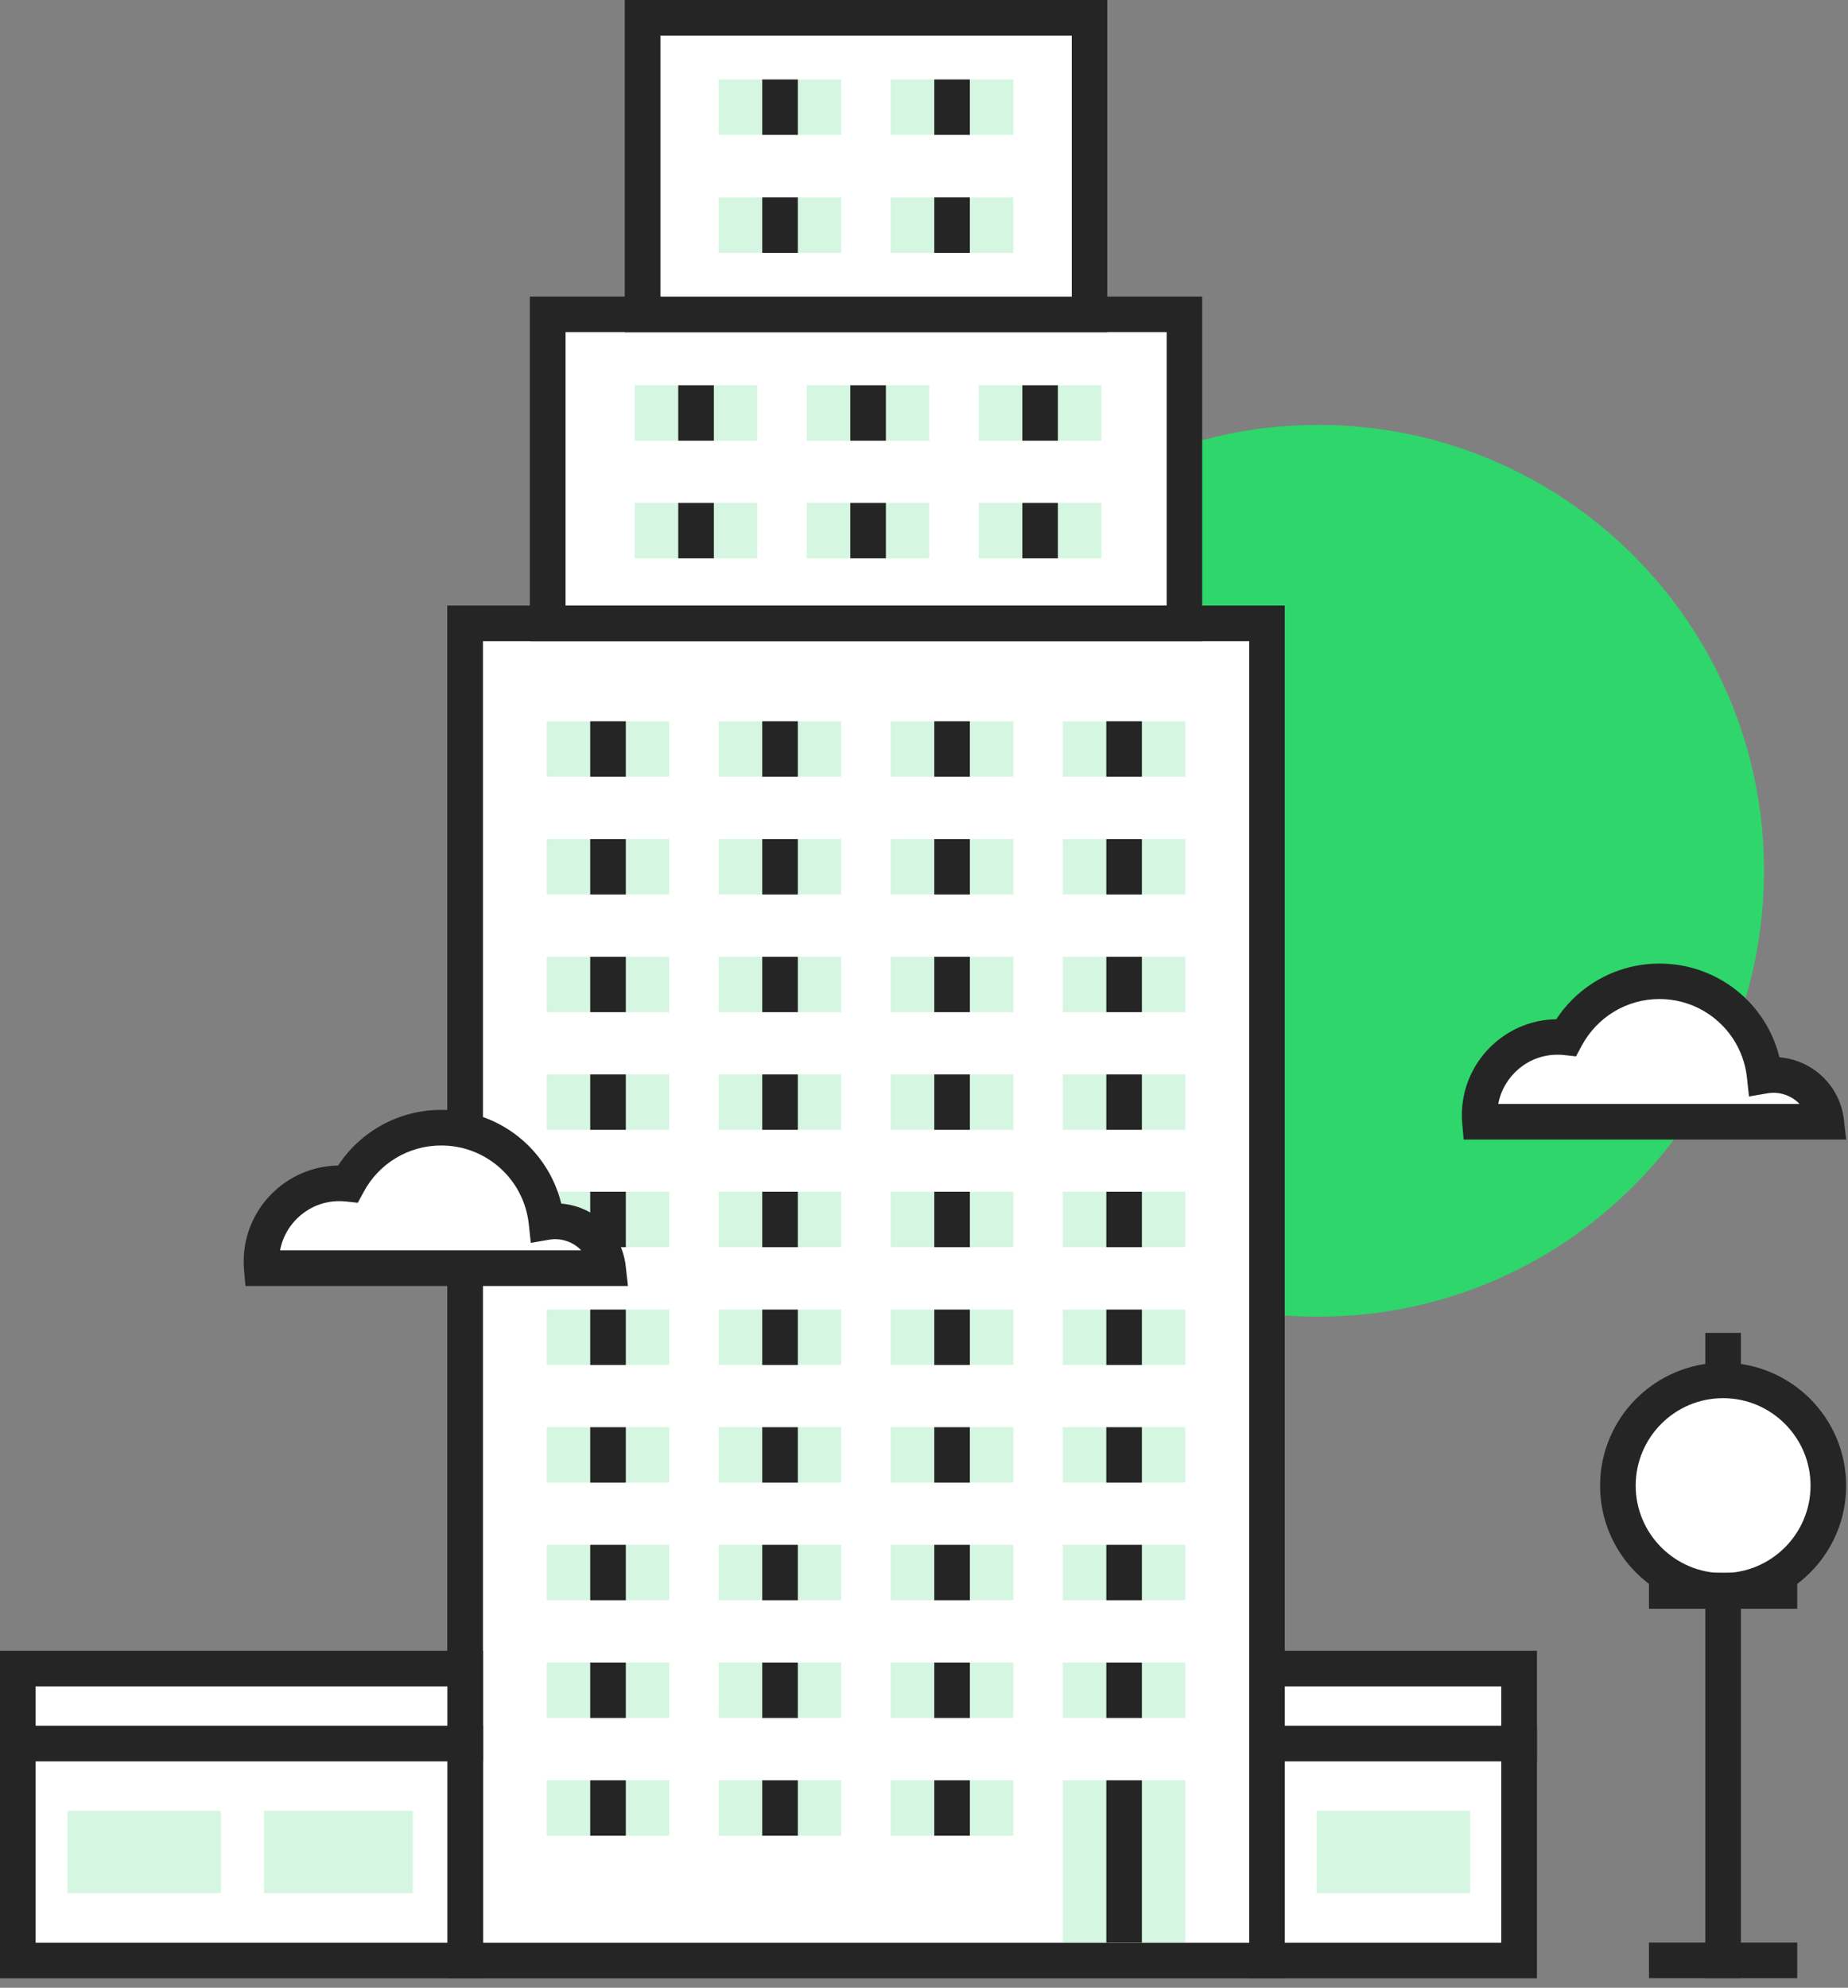 <svg xmlns="http://www.w3.org/2000/svg" width="53" height="57" viewBox="0 0 53 57" fill="none"><rect x="0" y="0" width="53" height="57" fill="#808080" stroke="none"/><path d="M52.409 43.049C52.651 41.4 51.511 39.866 49.862 39.624C48.213 39.381 46.679 40.521 46.437 42.17C46.194 43.819 47.334 45.353 48.983 45.596C50.633 45.838 52.166 44.698 52.409 43.049Z" fill="white"></path><path d="M49.418 46.133C47.472 46.133 45.89 44.551 45.89 42.605C45.89 40.658 47.472 39.076 49.418 39.076C51.364 39.076 52.947 40.658 52.947 42.605C52.947 44.551 51.364 46.133 49.418 46.133ZM49.418 40.093C48.033 40.093 46.911 41.22 46.911 42.601C46.911 43.983 48.037 45.109 49.418 45.109C50.8 45.109 51.926 43.983 51.926 42.601C51.926 41.22 50.8 40.093 49.418 40.093Z" fill="#252525"></path><path d="M49.929 45.1H48.908V56.723H49.929V45.1Z" fill="#252525"></path><path d="M51.545 55.703H47.292V56.724H51.545V55.703Z" fill="#252525"></path><path d="M51.545 45.111H47.292V46.132H51.545V45.111Z" fill="#252525"></path><path d="M49.929 38.221H48.908V39.299H49.929V38.221Z" fill="#252525"></path><path d="M37.805 37.757C44.867 37.757 50.592 32.032 50.592 24.97C50.592 17.908 44.867 12.184 37.805 12.184C30.743 12.184 25.019 17.908 25.019 24.97C25.019 32.032 30.743 37.757 37.805 37.757Z" fill="#2ED66B"></path><path d="M36.339 17.875H13.341V56.218H36.339V17.875Z" fill="white"></path><path d="M36.846 56.729H12.827V17.365H36.846V56.729ZM13.852 55.708H35.828V18.386H13.852V55.708Z" fill="#252525"></path><path d="M33.971 9.018H15.709V17.878H33.971V9.018Z" fill="white"></path><path d="M34.478 18.385H15.196V8.504H34.478V18.385ZM16.22 17.364H33.46V9.525H16.22V17.364Z" fill="#252525"></path><path d="M31.248 0.514H18.431V9.02H31.248V0.514Z" fill="white"></path><path d="M31.756 9.527H17.918V0H31.756V9.527ZM18.942 8.506H30.738V1.021H18.942V8.506Z" fill="#252525"></path><path d="M19.194 20.684H15.679V22.273H19.194V20.684Z" fill="#2ED66B" fill-opacity="0.2"></path><path d="M17.948 20.684H16.927V22.273H17.948V20.684Z" fill="#252525"></path><path d="M24.127 20.684H20.612V22.273H24.127V20.684Z" fill="#2ED66B" fill-opacity="0.2"></path><path d="M22.882 20.684H21.861V22.273H22.882V20.684Z" fill="#252525"></path><path d="M29.061 20.684H25.546V22.273H29.061V20.684Z" fill="#2ED66B" fill-opacity="0.2"></path><path d="M27.815 20.684H26.795V22.273H27.815V20.684Z" fill="#252525"></path><path d="M33.994 20.684H30.48V22.273H33.994V20.684Z" fill="#2ED66B" fill-opacity="0.2"></path><path d="M32.749 20.684H31.728V22.273H32.749V20.684Z" fill="#252525"></path><path d="M19.194 24.061H15.679V25.649H19.194V24.061Z" fill="#2ED66B" fill-opacity="0.2"></path><path d="M17.948 24.061H16.927V25.649H17.948V24.061Z" fill="#252525"></path><path d="M24.127 24.061H20.612V25.649H24.127V24.061Z" fill="#2ED66B" fill-opacity="0.2"></path><path d="M22.882 24.061H21.861V25.649H22.882V24.061Z" fill="#252525"></path><path d="M29.061 24.061H25.546V25.649H29.061V24.061Z" fill="#2ED66B" fill-opacity="0.2"></path><path d="M27.816 24.061H26.795V25.649H27.816V24.061Z" fill="#252525"></path><path d="M33.995 24.061H30.48V25.649H33.995V24.061Z" fill="#2ED66B" fill-opacity="0.2"></path><path d="M32.749 24.061H31.729V25.649H32.749V24.061Z" fill="#252525"></path><path d="M21.718 11.049H18.203V12.638H21.718V11.049Z" fill="#2ED66B" fill-opacity="0.2"></path><path d="M20.473 11.049H19.452V12.638H20.473V11.049Z" fill="#252525"></path><path d="M26.652 11.049H23.137V12.638H26.652V11.049Z" fill="#2ED66B" fill-opacity="0.2"></path><path d="M25.407 11.049H24.386V12.638H25.407V11.049Z" fill="#252525"></path><path d="M31.586 11.049H28.071V12.638H31.586V11.049Z" fill="#2ED66B" fill-opacity="0.2"></path><path d="M30.34 11.049H29.32V12.638H30.34V11.049Z" fill="#252525"></path><path d="M21.718 14.422H18.203V16.011H21.718V14.422Z" fill="#2ED66B" fill-opacity="0.2"></path><path d="M20.473 14.422H19.452V16.011H20.473V14.422Z" fill="#252525"></path><path d="M26.652 14.422H23.137V16.011H26.652V14.422Z" fill="#2ED66B" fill-opacity="0.2"></path><path d="M25.407 14.422H24.386V16.011H25.407V14.422Z" fill="#252525"></path><path d="M31.586 14.422H28.071V16.011H31.586V14.422Z" fill="#2ED66B" fill-opacity="0.2"></path><path d="M30.34 14.422H29.32V16.011H30.34V14.422Z" fill="#252525"></path><path d="M24.127 2.279H20.612V3.868H24.127V2.279Z" fill="#2ED66B" fill-opacity="0.2"></path><path d="M22.882 2.279H21.861V3.868H22.882V2.279Z" fill="#252525"></path><path d="M29.061 2.279H25.546V3.868H29.061V2.279Z" fill="#2ED66B" fill-opacity="0.2"></path><path d="M27.815 2.279H26.795V3.868H27.815V2.279Z" fill="#252525"></path><path d="M24.127 5.662H20.612V7.251H24.127V5.662Z" fill="#2ED66B" fill-opacity="0.2"></path><path d="M22.882 5.662H21.861V7.251H22.882V5.662Z" fill="#252525"></path><path d="M29.061 5.662H25.546V7.251H29.061V5.662Z" fill="#2ED66B" fill-opacity="0.2"></path><path d="M27.815 5.662H26.795V7.251H27.815V5.662Z" fill="#252525"></path><path d="M19.194 27.436H15.679V29.024H19.194V27.436Z" fill="#2ED66B" fill-opacity="0.2"></path><path d="M17.948 27.436H16.927V29.024H17.948V27.436Z" fill="#252525"></path><path d="M24.127 27.436H20.612V29.024H24.127V27.436Z" fill="#2ED66B" fill-opacity="0.2"></path><path d="M22.882 27.436H21.861V29.024H22.882V27.436Z" fill="#252525"></path><path d="M29.061 27.436H25.546V29.024H29.061V27.436Z" fill="#2ED66B" fill-opacity="0.2"></path><path d="M27.816 27.436H26.795V29.024H27.816V27.436Z" fill="#252525"></path><path d="M33.995 27.436H30.48V29.024H33.995V27.436Z" fill="#2ED66B" fill-opacity="0.2"></path><path d="M32.749 27.436H31.729V29.024H32.749V27.436Z" fill="#252525"></path><path d="M19.194 30.809H15.679V32.398H19.194V30.809Z" fill="#2ED66B" fill-opacity="0.2"></path><path d="M17.948 30.809H16.927V32.398H17.948V30.809Z" fill="#252525"></path><path d="M24.127 30.809H20.612V32.398H24.127V30.809Z" fill="#2ED66B" fill-opacity="0.2"></path><path d="M22.882 30.809H21.861V32.398H22.882V30.809Z" fill="#252525"></path><path d="M29.061 30.809H25.546V32.398H29.061V30.809Z" fill="#2ED66B" fill-opacity="0.2"></path><path d="M27.816 30.809H26.795V32.398H27.816V30.809Z" fill="#252525"></path><path d="M33.995 30.809H30.48V32.398H33.995V30.809Z" fill="#2ED66B" fill-opacity="0.2"></path><path d="M32.749 30.809H31.729V32.398H32.749V30.809Z" fill="#252525"></path><path d="M19.194 34.174H15.679V35.763H19.194V34.174Z" fill="#2ED66B" fill-opacity="0.2"></path><path d="M17.948 34.174H16.927V35.763H17.948V34.174Z" fill="#252525"></path><path d="M24.127 34.174H20.612V35.763H24.127V34.174Z" fill="#2ED66B" fill-opacity="0.2"></path><path d="M22.882 34.174H21.861V35.763H22.882V34.174Z" fill="#252525"></path><path d="M29.061 34.174H25.546V35.763H29.061V34.174Z" fill="#2ED66B" fill-opacity="0.2"></path><path d="M27.816 34.174H26.795V35.763H27.816V34.174Z" fill="#252525"></path><path d="M33.995 34.174H30.48V35.763H33.995V34.174Z" fill="#2ED66B" fill-opacity="0.2"></path><path d="M32.749 34.174H31.729V35.763H32.749V34.174Z" fill="#252525"></path><path d="M19.194 37.553H15.679V39.142H19.194V37.553Z" fill="#2ED66B" fill-opacity="0.2"></path><path d="M17.948 37.553H16.927V39.142H17.948V37.553Z" fill="#252525"></path><path d="M24.127 37.553H20.612V39.142H24.127V37.553Z" fill="#2ED66B" fill-opacity="0.2"></path><path d="M22.882 37.553H21.861V39.142H22.882V37.553Z" fill="#252525"></path><path d="M29.061 37.553H25.546V39.142H29.061V37.553Z" fill="#2ED66B" fill-opacity="0.2"></path><path d="M27.816 37.553H26.795V39.142H27.816V37.553Z" fill="#252525"></path><path d="M33.995 37.553H30.48V39.142H33.995V37.553Z" fill="#2ED66B" fill-opacity="0.2"></path><path d="M32.749 37.553H31.729V39.142H32.749V37.553Z" fill="#252525"></path><path d="M19.194 40.926H15.679V42.515H19.194V40.926Z" fill="#2ED66B" fill-opacity="0.2"></path><path d="M17.948 40.926H16.927V42.515H17.948V40.926Z" fill="#252525"></path><path d="M24.127 40.926H20.612V42.515H24.127V40.926Z" fill="#2ED66B" fill-opacity="0.2"></path><path d="M22.882 40.926H21.861V42.515H22.882V40.926Z" fill="#252525"></path><path d="M29.061 40.926H25.546V42.515H29.061V40.926Z" fill="#2ED66B" fill-opacity="0.2"></path><path d="M27.815 40.926H26.795V42.515H27.815V40.926Z" fill="#252525"></path><path d="M33.994 40.926H30.48V42.515H33.994V40.926Z" fill="#2ED66B" fill-opacity="0.2"></path><path d="M32.749 40.926H31.728V42.515H32.749V40.926Z" fill="#252525"></path><path d="M19.194 44.299H15.679V45.888H19.194V44.299Z" fill="#2ED66B" fill-opacity="0.2"></path><path d="M17.948 44.299H16.927V45.888H17.948V44.299Z" fill="#252525"></path><path d="M24.127 44.299H20.612V45.888H24.127V44.299Z" fill="#2ED66B" fill-opacity="0.2"></path><path d="M22.882 44.299H21.861V45.888H22.882V44.299Z" fill="#252525"></path><path d="M29.061 44.299H25.546V45.888H29.061V44.299Z" fill="#2ED66B" fill-opacity="0.2"></path><path d="M27.816 44.299H26.795V45.888H27.816V44.299Z" fill="#252525"></path><path d="M33.995 44.299H30.48V45.888H33.995V44.299Z" fill="#2ED66B" fill-opacity="0.2"></path><path d="M32.749 44.299H31.729V45.888H32.749V44.299Z" fill="#252525"></path><path d="M19.194 47.674H15.679V49.263H19.194V47.674Z" fill="#2ED66B" fill-opacity="0.2"></path><path d="M17.948 47.674H16.927V49.263H17.948V47.674Z" fill="#252525"></path><path d="M24.127 47.674H20.612V49.263H24.127V47.674Z" fill="#2ED66B" fill-opacity="0.2"></path><path d="M22.882 47.674H21.861V49.263H22.882V47.674Z" fill="#252525"></path><path d="M29.061 47.674H25.546V49.263H29.061V47.674Z" fill="#2ED66B" fill-opacity="0.2"></path><path d="M27.816 47.674H26.795V49.263H27.816V47.674Z" fill="#252525"></path><path d="M33.995 47.674H30.48V49.263H33.995V47.674Z" fill="#2ED66B" fill-opacity="0.2"></path><path d="M32.749 47.674H31.729V49.263H32.749V47.674Z" fill="#252525"></path><path d="M19.194 51.051H15.679V52.64H19.194V51.051Z" fill="#2ED66B" fill-opacity="0.2"></path><path d="M17.948 51.051H16.927V52.64H17.948V51.051Z" fill="#252525"></path><path d="M24.127 51.051H20.612V52.64H24.127V51.051Z" fill="#2ED66B" fill-opacity="0.2"></path><path d="M22.882 51.051H21.861V52.64H22.882V51.051Z" fill="#252525"></path><path d="M29.061 51.051H25.546V52.64H29.061V51.051Z" fill="#2ED66B" fill-opacity="0.2"></path><path d="M27.816 51.051H26.795V52.64H27.816V51.051Z" fill="#252525"></path><path d="M33.995 51.051H30.48V55.705H33.995V51.051Z" fill="#2ED66B" fill-opacity="0.2"></path><path d="M32.749 51.051H31.729V55.705H32.749V51.051Z" fill="#252525"></path><path d="M52.378 32.166C52.293 31.41 51.65 30.822 50.871 30.822C50.783 30.822 50.698 30.832 50.612 30.846C50.449 29.325 49.16 28.141 47.594 28.141C46.434 28.141 45.427 28.794 44.917 29.75C44.839 29.74 44.757 29.736 44.675 29.736C43.44 29.736 42.436 30.737 42.436 31.975C42.436 32.04 42.44 32.105 42.447 32.169H52.378V32.166Z" fill="white"></path><path d="M52.95 32.677H41.977L41.936 32.211C41.929 32.132 41.926 32.054 41.926 31.976C41.926 30.475 43.137 29.25 44.634 29.227C45.288 28.233 46.393 27.631 47.594 27.631C49.248 27.631 50.65 28.757 51.034 30.319C51.99 30.397 52.773 31.139 52.882 32.109L52.947 32.677H52.95ZM42.977 31.656H51.609C51.388 31.418 51.034 31.292 50.697 31.35L50.16 31.442L50.102 30.901C49.962 29.618 48.884 28.648 47.591 28.648C46.655 28.648 45.805 29.162 45.362 29.989L45.199 30.292L44.855 30.254C44.794 30.247 44.733 30.244 44.668 30.244C43.824 30.244 43.12 30.853 42.97 31.653L42.977 31.656Z" fill="#252525"></path><path d="M17.438 36.365C17.353 35.61 16.71 35.021 15.931 35.021C15.842 35.021 15.757 35.031 15.672 35.045C15.509 33.524 14.219 32.34 12.654 32.34C11.494 32.34 10.487 32.993 9.976 33.949C9.898 33.942 9.816 33.936 9.735 33.936C8.5 33.936 7.496 34.936 7.496 36.175C7.496 36.239 7.499 36.304 7.506 36.368H17.438V36.365Z" fill="white"></path><path d="M18.009 36.876H7.04L6.999 36.409C6.992 36.331 6.989 36.253 6.989 36.171C6.989 34.671 8.2 33.446 9.697 33.422C10.35 32.428 11.456 31.826 12.657 31.826C14.311 31.826 15.713 32.952 16.097 34.514C17.053 34.592 17.836 35.334 17.945 36.304L18.009 36.872V36.876ZM8.037 35.855H16.669C16.448 35.613 16.09 35.491 15.757 35.548L15.223 35.64L15.165 35.099C15.025 33.817 13.947 32.847 12.654 32.847C11.718 32.847 10.864 33.361 10.425 34.188L10.262 34.49L9.918 34.453C9.857 34.446 9.796 34.443 9.731 34.443C8.887 34.443 8.183 35.052 8.033 35.851L8.037 35.855Z" fill="#252525"></path><path d="M13.341 49.994H0.51V56.221H13.341V49.994Z" fill="white"></path><path d="M13.852 56.728H0V49.48H13.852V56.728ZM1.021 55.707H12.831V50.501H1.021V55.707Z" fill="#252525"></path><path d="M13.341 47.846H0.51V49.996H13.341V47.846Z" fill="white"></path><path d="M13.852 50.507H0V47.336H13.852V50.507ZM1.021 49.486H12.831V48.357H1.021V49.486Z" fill="#252525"></path><path d="M6.335 51.926H1.933V54.287H6.335V51.926Z" fill="#2ED66B" fill-opacity="0.2"></path><path d="M11.841 51.926H7.571V54.287H11.841V51.926Z" fill="#2ED66B" fill-opacity="0.2"></path><path d="M43.566 49.994H36.335V56.221H43.566V49.994Z" fill="white"></path><path d="M44.079 56.728H35.828V49.48H44.079V56.728ZM36.846 55.707H43.055V50.501H36.846V55.707Z" fill="#252525"></path><path d="M43.566 47.846H36.335V49.996H43.566V47.846Z" fill="white"></path><path d="M44.079 50.507H35.828V47.336H44.079V50.507ZM36.846 49.486H43.055V48.357H36.846V49.486Z" fill="#252525"></path><path d="M42.164 51.926H37.761V54.287H42.164V51.926Z" fill="#2ED66B" fill-opacity="0.2"></path></svg>